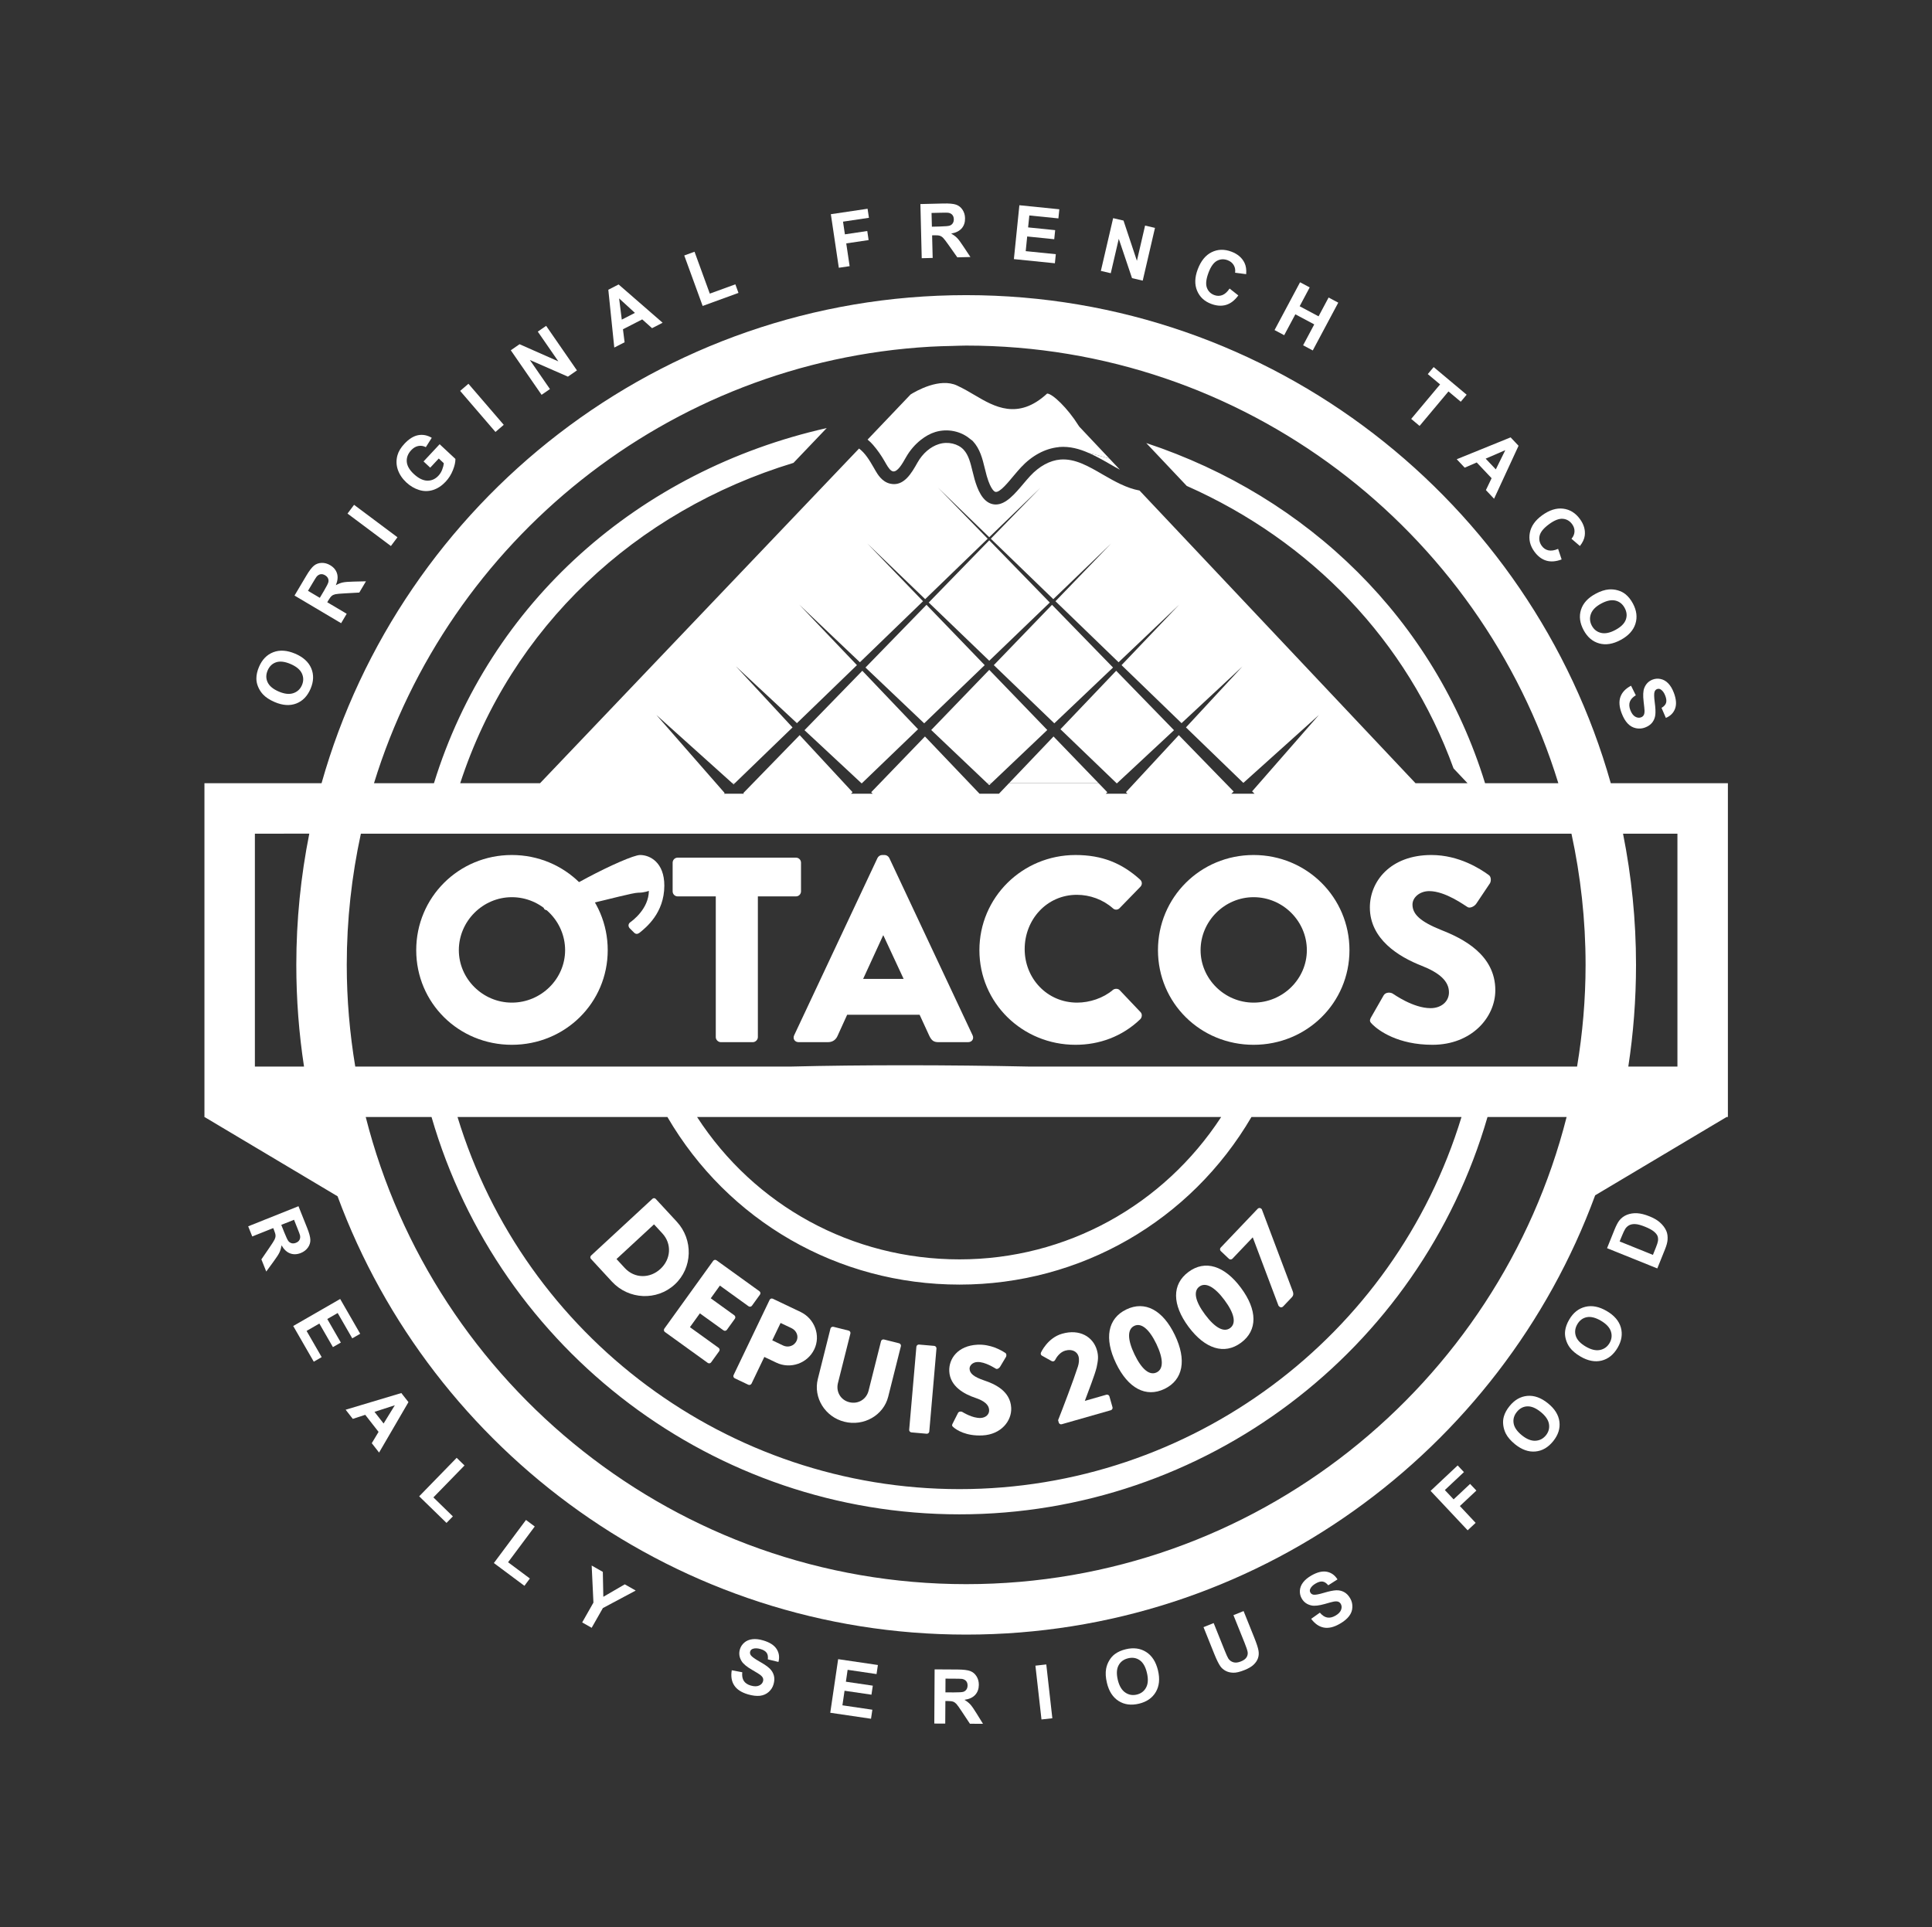 <?xml version="1.0" encoding="UTF-8"?> <!-- Generator: Adobe Illustrator 17.0.0, SVG Export Plug-In . SVG Version: 6.00 Build 0) --> <svg xmlns="http://www.w3.org/2000/svg" xmlns:xlink="http://www.w3.org/1999/xlink" id="Calque_1" x="0px" y="0px" width="445px" height="444px" viewBox="0 0 445 444" xml:space="preserve"><rect x="0" y="0" width="445" height="444" fill="#333333" stroke="none"/> <g> <polygon fill="#FFFFFF" points="232.395,180.437 253.051,180.437 242.662,169.667 "></polygon> <path fill="#FFFFFF" d="M255.522,106.842c0.816,0.473,1.622,0.935,2.423,1.364l-2.426-2.573c-1.577-0.428-3.13-0.906-4.733-1.275 C252.405,105.072,253.973,105.946,255.522,106.842z"></path> <path fill="#FFFFFF" d="M248.611,98.306c-0.066-0.11-0.149-0.204-0.217-0.313c-2.468-3.953-5.967-7.31-7.204-7.33 c-6.723,6.23-12.227,2.996-16.636,0.394c-1.226-0.721-2.57-1.518-4.114-2.238c-3.989-1.872-9.402,1.243-10.695,2.048l-5.133,5.387 l-4.778,5.014c0.458,0.374,0.874,0.78,1.255,1.218c1.042,1.198,1.934,2.503,2.662,3.779l0.397,0.689 c0.428,0.732,0.942,1.504,1.504,1.637c1.067,0.218,2.179-1.745,2.999-3.2c0.95-1.679,2.135-3.02,3.443-4.05 c1.038-0.818,2.149-1.455,3.321-1.814c2.836-0.863,5.906-0.198,7.997,1.573c0.218,0.185,0.479,0.319,0.673,0.529 c1.657,1.79,2.207,4.057,2.74,6.25c0.142,0.587,0.284,1.174,0.448,1.748c0.976,3.376,1.884,3.66,1.986,3.682 c1.01,0.27,3.007-2.272,4.244-3.736c0.556-0.655,1.106-1.308,1.645-1.889c2.518-2.718,5.575-4.355,8.621-4.666 c0.07-0.007,0.138-0.035,0.207-0.04c2.472-0.19,4.691,0.446,6.81,1.38c1.604,0.369,3.156,0.847,4.733,1.275L248.611,98.306z"></path> <path fill="#FFFFFF" d="M60.578,159.974c0.644,0.687,1.552,1.279,2.721,1.776c1.83,0.777,3.478,0.882,4.948,0.318 c1.47-0.567,2.567-1.702,3.294-3.41c0.715-1.688,0.763-3.257,0.145-4.709c-0.618-1.452-1.855-2.573-3.708-3.362 c-1.87-0.791-3.546-0.905-5.027-0.335s-2.582,1.699-3.299,3.393c-0.397,0.933-0.596,1.824-0.599,2.667 c-0.003,0.635,0.131,1.277,0.406,1.923C59.73,158.885,60.104,159.466,60.578,159.974z M61.642,154.462 c0.406-0.956,1.055-1.583,1.949-1.887c0.891-0.301,1.997-0.173,3.311,0.386c1.333,0.567,2.207,1.288,2.621,2.162 c0.411,0.877,0.423,1.776,0.031,2.701c-0.394,0.925-1.052,1.543-1.977,1.858c-0.928,0.318-2.04,0.199-3.342-0.355 c-1.319-0.562-2.184-1.274-2.59-2.136C61.236,156.329,61.236,155.418,61.642,154.462z"></path> <path fill="#FFFFFF" d="M79.855,141.398l-4.479-2.655l0.258-0.44c0.298-0.499,0.553-0.837,0.769-1.018s0.494-0.312,0.834-0.389 c0.338-0.077,1.089-0.145,2.253-0.204l3.265-0.182l1.538-2.593l-2.871,0.068c-1.14,0.023-1.966,0.091-2.474,0.201 s-1.038,0.321-1.589,0.627c0.423-1.024,0.511-1.926,0.267-2.712c-0.244-0.786-0.766-1.416-1.572-1.892 c-0.635-0.377-1.291-0.556-1.969-0.536c-0.678,0.02-1.268,0.233-1.77,0.638c-0.499,0.406-1.092,1.18-1.77,2.329l-2.706,4.559 l10.732,6.366L79.855,141.398z M73.662,137.724l-2.723-1.614l1.004-1.691c0.519-0.879,0.845-1.399,0.973-1.56 c0.267-0.315,0.57-0.505,0.905-0.565c0.338-0.062,0.687,0.014,1.047,0.23c0.321,0.19,0.548,0.423,0.675,0.695 c0.128,0.275,0.159,0.567,0.094,0.877c-0.065,0.312-0.409,0.987-1.024,2.026L73.662,137.724z"></path> <rect x="79.58" y="119.755" transform="matrix(0.801 0.599 -0.599 0.801 89.543 -27.294)" fill="#FFFFFF" width="12.475" height="2.519"></rect> <path fill="#FFFFFF" d="M93.597,111.143c0.877,0.817,1.852,1.396,2.931,1.733c1.075,0.338,2.148,0.34,3.209,0.006 c1.064-0.338,2.04-0.982,2.931-1.935c0.701-0.752,1.251-1.626,1.648-2.621c0.4-0.999,0.593-1.864,0.582-2.599l-3.634-3.39 l-3.705,3.969l1.535,1.433l1.969-2.108l1.157,1.081c-0.043,0.479-0.17,0.982-0.38,1.512c-0.21,0.528-0.496,0.987-0.857,1.373 c-0.729,0.777-1.586,1.157-2.579,1.132c-0.99-0.026-2.026-0.542-3.109-1.552c-1.001-0.936-1.538-1.881-1.603-2.834 c-0.068-0.95,0.275-1.827,1.024-2.633c0.496-0.531,1.041-0.851,1.631-0.965c0.59-0.113,1.169-0.026,1.736,0.267l1.365-2.15 c-1.007-0.599-2.045-0.803-3.115-0.61c-1.07,0.196-2.133,0.857-3.189,1.989c-0.814,0.871-1.342,1.742-1.586,2.607 c-0.323,1.135-0.301,2.247,0.065,3.333C91.991,109.27,92.649,110.257,93.597,111.143z"></path> <rect x="104.823" y="92.726" transform="matrix(0.652 0.758 -0.758 0.652 109.837 -51.501)" fill="#FFFFFF" width="12.476" height="2.519"></rect> <polygon fill="#FFFFFF" points="126.669,89.627 122.042,82.932 130.808,86.768 132.888,85.33 125.793,75.066 123.869,76.396 128.604,83.25 119.668,79.298 117.651,80.694 124.743,90.958 "></polygon> <path fill="#FFFFFF" d="M143.864,78.85l-0.377-2.993l4.437-2.275l2.264,2.023l2.437-1.251l-10.139-8.82l-2.372,1.217l1.373,13.319 L143.864,78.85z M146.244,72.081l-3.027,1.552l-0.616-4.888L146.244,72.081z"></path> <polygon fill="#FFFFFF" points="170.094,67.477 169.376,65.502 163.49,67.644 159.972,57.993 157.606,58.856 161.844,70.484 "></polygon> <polygon fill="#FFFFFF" points="195.697,61.318 194.917,56.073 200.069,55.307 199.759,53.219 194.608,53.985 194.174,51.063 200.142,50.175 199.83,48.089 191.371,49.346 193.206,61.687 "></polygon> <path fill="#FFFFFF" d="M214.823,59.423l-0.13-5.206l0.511-0.014c0.573-0.014,1.004,0.023,1.271,0.111 c0.267,0.088,0.528,0.252,0.766,0.499c0.25,0.247,0.704,0.848,1.373,1.801l1.884,2.67l3.018-0.074l-1.589-2.397 c-0.624-0.953-1.112-1.617-1.475-1.989c-0.363-0.372-0.828-0.709-1.373-1.013c1.089-0.187,1.895-0.59,2.44-1.214 c0.533-0.624,0.783-1.401,0.76-2.338c-0.011-0.738-0.216-1.39-0.59-1.952c-0.374-0.565-0.874-0.95-1.475-1.16 c-0.613-0.21-1.589-0.298-2.916-0.267l-5.302,0.13l0.306,12.474L214.823,59.423z M216.531,49.011 c1.016-0.026,1.628-0.026,1.833-0.003c0.42,0.06,0.738,0.216,0.965,0.468c0.227,0.252,0.352,0.587,0.363,1.007 c0.011,0.374-0.068,0.689-0.238,0.942c-0.159,0.255-0.386,0.437-0.692,0.545c-0.295,0.111-1.044,0.179-2.258,0.21l-1.861,0.045 l-0.079-3.166L216.531,49.011z"></path> <polygon fill="#FFFFFF" points="243.187,58.56 236.253,57.857 236.594,54.478 242.824,55.111 243.039,53.02 236.804,52.387 237.087,49.636 243.782,50.314 243.998,48.214 234.795,47.281 233.53,59.692 242.971,60.651 "></polygon> <polygon fill="#FFFFFF" points="257.689,55.017 260.741,64.078 263.204,64.651 266.029,52.498 263.749,51.97 261.865,60.084 258.778,50.813 256.39,50.257 253.564,62.41 255.845,62.941 "></polygon> <path fill="#FFFFFF" d="M278.954,69.999c1.248,0.471,2.4,0.553,3.45,0.241c1.05-0.312,1.986-1.038,2.82-2.182l-2.014-1.586 c-0.522,0.78-1.078,1.285-1.679,1.515c-0.601,0.227-1.214,0.224-1.844-0.011c-0.851-0.321-1.418-0.894-1.713-1.722 c-0.295-0.826-0.165-1.977,0.391-3.453c0.522-1.39,1.169-2.295,1.94-2.715c0.777-0.417,1.594-0.462,2.462-0.139 c0.624,0.238,1.089,0.613,1.396,1.129c0.306,0.513,0.414,1.101,0.323,1.759l2.548,0.321c0.085-1.033-0.045-1.901-0.386-2.599 c-0.573-1.18-1.577-2.04-3.007-2.579c-1.634-0.616-3.155-0.576-4.562,0.122c-1.413,0.698-2.479,2.017-3.211,3.96 c-0.692,1.838-0.738,3.475-0.142,4.908C276.327,68.405,277.4,69.414,278.954,69.999z"></path> <polygon fill="#FFFFFF" points="298.359,72.41 302.711,74.734 300.146,79.548 302.37,80.734 308.243,69.724 306.018,68.538 303.709,72.873 299.352,70.549 301.661,66.214 299.443,65.029 293.57,76.039 295.789,77.224 "></polygon> <polygon fill="#FFFFFF" points="326.972,98.121 333.627,90.175 336.458,92.549 337.814,90.93 330.217,84.564 328.861,86.181 331.698,88.558 325.043,96.504 "></polygon> <path fill="#FFFFFF" d="M337.366,107.741l2.769-1.2l3.427,3.626l-1.311,2.738l1.878,1.994l5.64-12.202l-1.827-1.938l-12.409,5.038 L337.366,107.741z M346.717,103.707l-2.184,4.428l-2.338-2.474L346.717,103.707z"></path> <path fill="#FFFFFF" d="M356.135,129.148c1.05,0.318,2.235,0.23,3.557-0.267l-0.811-2.434c-0.862,0.369-1.606,0.479-2.235,0.34 c-0.624-0.142-1.135-0.482-1.526-1.024c-0.533-0.738-0.698-1.529-0.488-2.383c0.21-0.851,0.953-1.742,2.23-2.667 c1.203-0.871,2.241-1.271,3.121-1.194c0.874,0.079,1.583,0.491,2.128,1.24c0.392,0.542,0.573,1.112,0.545,1.711 c-0.028,0.599-0.261,1.149-0.698,1.648l1.946,1.668c0.641-0.814,1.01-1.609,1.112-2.383c0.17-1.299-0.193-2.567-1.089-3.804 c-1.027-1.416-2.315-2.218-3.875-2.414c-1.56-0.193-3.183,0.318-4.862,1.538c-1.589,1.152-2.531,2.491-2.82,4.02 s0.051,2.962,1.021,4.304C354.178,128.13,355.091,128.831,356.135,129.148z"></path> <path fill="#FFFFFF" d="M364.759,145.171c0.868,1.614,2.065,2.633,3.586,3.055c1.521,0.426,3.166,0.159,4.942-0.797 c1.787-0.965,2.922-2.201,3.399-3.716c0.482-1.512,0.284-3.078-0.584-4.695c-0.482-0.894-1.055-1.606-1.713-2.133 c-0.494-0.397-1.078-0.692-1.753-0.885c-0.675-0.193-1.362-0.264-2.06-0.21c-0.936,0.074-1.969,0.411-3.087,1.016 c-1.748,0.942-2.86,2.165-3.336,3.665C363.676,141.971,363.88,143.54,364.759,145.171z M366.433,141.435 c0.335-0.919,1.118-1.713,2.366-2.386c1.26-0.681,2.355-0.911,3.285-0.689c0.931,0.221,1.64,0.789,2.133,1.702 s0.579,1.816,0.255,2.701c-0.323,0.885-1.112,1.668-2.372,2.346c-1.271,0.687-2.377,0.919-3.325,0.695 c-0.942-0.224-1.651-0.777-2.128-1.662C366.172,143.259,366.104,142.357,366.433,141.435z"></path> <path fill="#FFFFFF" d="M377.991,165.254c-0.431,0.165-0.879,0.116-1.345-0.148c-0.465-0.261-0.845-0.772-1.135-1.529 c-0.272-0.718-0.306-1.353-0.108-1.912c0.199-0.559,0.658-1.055,1.373-1.487l-1.095-2.204c-1.243,0.65-2.06,1.501-2.44,2.55 s-0.289,2.312,0.272,3.784c0.386,1.013,0.851,1.804,1.396,2.374c0.539,0.573,1.174,0.93,1.895,1.081 c0.726,0.148,1.424,0.096,2.094-0.159c0.738-0.281,1.294-0.672,1.679-1.172c0.38-0.502,0.613-1.081,0.692-1.742 c0.079-0.658,0.04-1.611-0.13-2.86c-0.165-1.248-0.182-2.068-0.045-2.46c0.108-0.309,0.301-0.516,0.579-0.621 c0.301-0.113,0.59-0.082,0.862,0.099c0.431,0.281,0.777,0.76,1.033,1.447c0.255,0.661,0.312,1.209,0.176,1.64 c-0.136,0.431-0.482,0.811-1.044,1.14l0.999,2.315c1.061-0.445,1.765-1.16,2.128-2.145c0.357-0.984,0.261-2.207-0.301-3.671 c-0.34-0.896-0.766-1.609-1.277-2.139c-0.511-0.531-1.089-0.865-1.736-1.004c-0.647-0.142-1.265-0.096-1.861,0.128 c-0.919,0.352-1.566,1.007-1.935,1.969c-0.261,0.684-0.306,1.713-0.142,3.095c0.13,1.075,0.199,1.767,0.21,2.079 c0.011,0.457-0.051,0.803-0.182,1.038S378.269,165.149,377.991,165.254z"></path> <path fill="#FFFFFF" d="M69.287,288.659c0.687-0.272,1.228-0.689,1.626-1.24s0.587-1.149,0.57-1.79 c-0.014-0.647-0.27-1.586-0.766-2.823l-1.969-4.925l-11.583,4.63l0.936,2.338l4.831-1.929l0.19,0.477 c0.216,0.53,0.329,0.939,0.343,1.223c0.011,0.284-0.057,0.584-0.201,0.896c-0.148,0.318-0.553,0.956-1.211,1.915l-1.847,2.695 l1.121,2.803l1.694-2.321c0.678-0.916,1.129-1.611,1.348-2.079c0.224-0.471,0.383-1.018,0.477-1.64 c0.55,0.953,1.211,1.58,1.983,1.861C67.599,289.036,68.419,289.008,69.287,288.659z M66.459,285.955 c-0.21-0.241-0.536-0.925-0.984-2.048l-0.689-1.728l2.939-1.174l0.726,1.827c0.383,0.945,0.596,1.518,0.644,1.719 c0.091,0.406,0.054,0.76-0.102,1.061c-0.156,0.309-0.428,0.536-0.817,0.695c-0.349,0.139-0.67,0.176-0.965,0.108 C66.916,286.347,66.666,286.199,66.459,285.955z"></path> <polygon fill="#FFFFFF" points="77.778,302.486 81.137,308.319 82.967,307.266 78.351,299.252 67.537,305.476 72.272,313.7 74.093,312.648 70.615,306.608 73.557,304.912 76.683,310.341 78.507,309.292 75.381,303.865 "></polygon> <path fill="#FFFFFF" d="M79.614,324.764l1.643,2.108l2.868-0.933l3.07,3.932l-1.563,2.604l1.682,2.159l6.766-11.62l-1.64-2.091 L79.614,324.764z M88.354,327.942l-2.094-2.687l4.684-1.521L88.354,327.942z"></path> <polygon fill="#FFFFFF" points="105.185,335.845 96.55,344.713 102.845,350.841 104.309,349.338 99.824,344.963 106.99,337.607 "></polygon> <polygon fill="#FFFFFF" points="121.149,350.16 113.753,360.084 120.791,365.332 122.045,363.644 117.027,359.902 123.169,351.667 "></polygon> <polygon fill="#FFFFFF" points="138.965,367.863 138.848,362.121 136.281,360.66 136.686,369.202 134.094,373.766 136.278,375.006 138.862,370.458 146.426,366.421 143.904,364.992 "></polygon> <path fill="#FFFFFF" d="M175.768,377.905c-0.922-0.275-1.745-0.36-2.477-0.272c-0.735,0.088-1.35,0.346-1.85,0.777 c-0.499,0.428-0.84,0.948-1.018,1.557c-0.275,0.95-0.145,1.861,0.4,2.735c0.383,0.621,1.18,1.282,2.383,1.977 c0.933,0.545,1.526,0.908,1.782,1.089c0.372,0.27,0.613,0.528,0.718,0.772c0.111,0.253,0.122,0.519,0.04,0.8 c-0.131,0.443-0.44,0.769-0.931,0.982c-0.491,0.216-1.126,0.213-1.906-0.017c-0.732-0.213-1.265-0.573-1.586-1.07 c-0.326-0.499-0.443-1.16-0.357-1.991l-2.42-0.457c-0.233,1.384-0.048,2.548,0.565,3.484c0.607,0.939,1.665,1.628,3.18,2.071 c1.041,0.304,1.952,0.403,2.732,0.326c0.783-0.091,1.452-0.38,2.011-0.868c0.556-0.491,0.933-1.075,1.132-1.765 c0.221-0.755,0.247-1.435,0.079-2.043c-0.167-0.613-0.488-1.146-0.967-1.609c-0.477-0.46-1.265-0.999-2.363-1.62 c-1.089-0.624-1.756-1.104-1.986-1.45c-0.179-0.272-0.23-0.548-0.145-0.837c0.088-0.309,0.289-0.516,0.601-0.627 c0.482-0.173,1.07-0.159,1.776,0.045c0.678,0.199,1.149,0.488,1.413,0.857c0.264,0.363,0.355,0.871,0.281,1.523l2.448,0.596 c0.284-1.109,0.139-2.108-0.428-2.987C178.307,379.003,177.271,378.342,175.768,377.905z"></path> <polygon fill="#FFFFFF" points="191.234,394.575 200.622,395.956 200.931,393.877 194.035,392.861 194.525,389.505 200.724,390.413 201.033,388.336 194.835,387.423 195.235,384.683 201.896,385.664 202.205,383.576 193.053,382.229 "></polygon> <path fill="#FFFFFF" d="M223.487,392.654c-0.352-0.383-0.8-0.735-1.345-1.058c1.095-0.153,1.923-0.533,2.474-1.138 c0.556-0.607,0.834-1.382,0.84-2.312c0.006-0.74-0.17-1.393-0.533-1.969c-0.357-0.576-0.84-0.976-1.441-1.208 c-0.601-0.23-1.572-0.343-2.905-0.355l-5.305-0.031l-0.074,12.48l2.519,0.014l0.034-5.209l0.511,0.003 c0.579,0.006,0.999,0.054,1.265,0.147c0.267,0.096,0.522,0.272,0.76,0.525c0.233,0.258,0.675,0.868,1.311,1.844l1.804,2.721 l3.013,0.017l-1.509-2.437C224.31,393.712,223.839,393.037,223.487,392.654z M219.623,389.888l-1.861-0.014l0.017-3.16l1.969,0.009 c1.021,0.009,1.628,0.023,1.838,0.054c0.403,0.074,0.721,0.238,0.948,0.496c0.221,0.264,0.329,0.599,0.329,1.021 c-0.006,0.374-0.091,0.678-0.267,0.931c-0.17,0.247-0.409,0.42-0.704,0.525C221.587,389.846,220.838,389.894,219.623,389.888z"></path> <polygon fill="#FFFFFF" points="238.489,383.726 239.885,396.121 242.387,395.843 240.991,383.443 "></polygon> <path fill="#FFFFFF" d="M263.998,380.575c-1.333-0.848-2.899-1.061-4.687-0.633c-0.987,0.238-1.821,0.601-2.502,1.104 c-0.511,0.372-0.948,0.862-1.305,1.47c-0.363,0.604-0.607,1.245-0.732,1.935c-0.17,0.928-0.108,2.009,0.187,3.243 c0.46,1.929,1.356,3.319,2.684,4.167c1.333,0.848,2.894,1.055,4.704,0.624c1.782-0.428,3.07-1.322,3.87-2.687 c0.8-1.362,0.97-3.018,0.505-4.976C266.245,382.841,265.337,381.429,263.998,380.575z M263.987,388.753 c-0.454,0.857-1.174,1.401-2.15,1.637c-0.976,0.233-1.867,0.071-2.672-0.485c-0.806-0.559-1.373-1.529-1.702-2.896 c-0.329-1.396-0.272-2.519,0.182-3.356c0.448-0.843,1.186-1.384,2.196-1.626c1.004-0.241,1.901-0.096,2.672,0.445 c0.772,0.536,1.328,1.504,1.657,2.899C264.503,386.779,264.446,387.9,263.987,388.753z"></path> <path fill="#FFFFFF" d="M286.438,371.15l-2.338,0.939l2.576,6.406c0.363,0.919,0.596,1.586,0.681,2.009 c0.091,0.423,0.023,0.834-0.204,1.24c-0.227,0.409-0.675,0.746-1.339,1.013c-0.647,0.264-1.226,0.329-1.713,0.19 c-0.494-0.139-0.885-0.423-1.174-0.857c-0.176-0.27-0.465-0.905-0.862-1.901l-2.519-6.272l-2.338,0.939l2.479,6.176 c0.522,1.296,0.993,2.25,1.407,2.851c0.289,0.403,0.675,0.746,1.174,1.021c0.494,0.275,1.078,0.426,1.753,0.448 c0.675,0.031,1.56-0.179,2.667-0.627c0.919-0.369,1.611-0.783,2.088-1.245c0.477-0.462,0.806-0.962,0.982-1.489 c0.182-0.533,0.221-1.112,0.113-1.733c-0.102-0.627-0.431-1.631-0.987-3.024L286.438,371.15z"></path> <path fill="#FFFFFF" d="M309.587,366.773c-0.556-0.301-1.163-0.44-1.827-0.411c-0.664,0.026-1.6,0.218-2.803,0.576 c-1.209,0.363-2.02,0.511-2.428,0.437c-0.318-0.062-0.55-0.216-0.698-0.471c-0.165-0.284-0.176-0.573-0.04-0.874 c0.21-0.46,0.63-0.879,1.26-1.24c0.618-0.357,1.146-0.502,1.6-0.437c0.443,0.068,0.874,0.355,1.288,0.857l2.128-1.356 c-0.607-0.976-1.424-1.56-2.457-1.762c-1.021-0.199-2.218,0.091-3.574,0.874c-0.828,0.479-1.464,1.01-1.912,1.603 c-0.443,0.587-0.681,1.217-0.721,1.867c-0.034,0.661,0.108,1.268,0.426,1.818c0.488,0.854,1.243,1.393,2.253,1.606 c0.709,0.148,1.736,0.028,3.075-0.349c1.038-0.301,1.708-0.482,2.02-0.539c0.448-0.082,0.8-0.074,1.055,0.017 c0.255,0.094,0.454,0.267,0.601,0.522c0.227,0.4,0.25,0.854,0.062,1.356c-0.182,0.502-0.624,0.959-1.328,1.356 c-0.664,0.38-1.294,0.519-1.872,0.409c-0.584-0.108-1.146-0.477-1.685-1.118l-2.003,1.424c0.84,1.129,1.804,1.801,2.905,2.011 c1.089,0.21,2.326-0.079,3.694-0.871c0.936-0.539,1.645-1.121,2.122-1.748c0.482-0.621,0.738-1.305,0.766-2.045 c0.034-0.738-0.125-1.418-0.482-2.037C310.614,367.562,310.143,367.068,309.587,366.773z"></path> <polygon fill="#FFFFFF" points="338.609,341.857 334.813,345.417 332.793,343.269 337.19,339.136 335.744,337.598 329.508,343.457 338.047,352.546 339.885,350.83 336.254,346.955 340.056,343.391 "></polygon> <path fill="#FFFFFF" d="M351.789,321.576c-1.583,0.145-2.95,0.933-4.102,2.369c-0.641,0.783-1.078,1.586-1.305,2.397 c-0.176,0.61-0.221,1.265-0.136,1.966c0.085,0.695,0.289,1.356,0.601,1.974c0.431,0.834,1.146,1.654,2.133,2.454 c1.543,1.243,3.104,1.796,4.67,1.651c1.572-0.139,2.939-0.933,4.102-2.38c1.152-1.43,1.628-2.922,1.43-4.488 s-1.084-2.984-2.655-4.244C354.949,322.001,353.366,321.437,351.789,321.576z M356.073,330.662c-0.635,0.78-1.435,1.2-2.417,1.248 c-0.97,0.051-2.014-0.366-3.115-1.248c-1.112-0.902-1.753-1.824-1.906-2.766c-0.159-0.945,0.091-1.818,0.743-2.63 c0.652-0.806,1.447-1.231,2.389-1.277c0.942-0.043,1.969,0.374,3.081,1.271c1.129,0.908,1.77,1.841,1.929,2.797 C356.935,329.017,356.697,329.885,356.073,330.662z"></path> <path fill="#FFFFFF" d="M370.081,302.029c-1.748-1.024-3.399-1.348-4.936-0.97c-1.549,0.377-2.78,1.359-3.705,2.939 c-0.516,0.879-0.828,1.739-0.936,2.573c-0.085,0.63-0.034,1.279,0.153,1.96c0.187,0.681,0.488,1.305,0.891,1.872 c0.556,0.755,1.379,1.461,2.479,2.102c1.714,1.004,3.331,1.316,4.862,0.948c1.532-0.377,2.763-1.367,3.699-2.967 c0.925-1.58,1.174-3.129,0.749-4.653C372.907,304.316,371.823,303.048,370.081,302.029z M370.728,309.408 c-0.505,0.862-1.243,1.393-2.201,1.592c-0.953,0.196-2.048-0.068-3.262-0.772c-1.243-0.729-2.009-1.543-2.304-2.451 c-0.295-0.908-0.176-1.813,0.346-2.709c0.528-0.896,1.248-1.433,2.173-1.62c0.925-0.184,2.003,0.082,3.24,0.8 c1.248,0.732,2.02,1.557,2.321,2.477C371.341,307.649,371.233,308.54,370.728,309.408z"></path> <path fill="#FFFFFF" d="M382.28,281.572c-0.596-0.513-1.367-0.965-2.321-1.345c-1.084-0.44-2.043-0.684-2.882-0.729 c-0.845-0.043-1.617,0.074-2.321,0.352c-0.709,0.281-1.299,0.715-1.77,1.314c-0.352,0.448-0.721,1.155-1.112,2.116l-1.719,4.27 l11.575,4.664l1.77-4.4c0.346-0.86,0.545-1.583,0.59-2.165c0.057-0.783-0.028-1.45-0.261-2.014 C383.523,282.892,383.006,282.202,382.28,281.572z M381.423,287.345l-0.704,1.75l-7.665-3.098l0.426-1.047 c0.386-0.953,0.681-1.574,0.879-1.872c0.272-0.397,0.601-0.684,0.982-0.86c0.386-0.179,0.845-0.25,1.39-0.21 c0.545,0.034,1.26,0.233,2.156,0.593s1.572,0.723,2.026,1.087c0.448,0.366,0.738,0.718,0.868,1.061 c0.125,0.34,0.159,0.721,0.102,1.138C381.838,286.208,381.684,286.69,381.423,287.345z"></path> <path fill="#FFFFFF" d="M155.884,281.445l-4.857-5.254c-0.199-0.221-0.55-0.216-0.76-0.011l-14.116,13.061 c-0.216,0.199-0.25,0.545-0.051,0.76l4.857,5.265c3.841,4.153,10.338,4.46,14.474,0.63 C159.526,292.106,159.725,285.609,155.884,281.445z M152.128,292.316c-2.428,2.253-5.963,2.247-8.216-0.193L142,290.052 l8.641-7.989l1.912,2.071C154.8,286.568,154.533,290.086,152.128,292.316z"></path> <path fill="#FFFFFF" d="M169.138,303.011l-5.43-3.915l2.105-2.928l6.604,4.766c0.261,0.187,0.607,0.108,0.777-0.125l1.855-2.57 c0.165-0.238,0.131-0.59-0.136-0.777l-9.872-7.115c-0.255-0.187-0.601-0.113-0.772,0.119l-11.251,15.62 c-0.165,0.233-0.131,0.584,0.13,0.772l9.872,7.121c0.261,0.182,0.607,0.113,0.772-0.125l1.855-2.57 c0.17-0.233,0.13-0.59-0.131-0.777l-6.604-4.76l2.292-3.183l5.436,3.915c0.238,0.176,0.59,0.142,0.783-0.119l1.85-2.57 C169.444,303.55,169.382,303.187,169.138,303.011z"></path> <path fill="#FFFFFF" d="M184.395,302.239l-6.383-3.041c-0.295-0.142-0.618-0.006-0.743,0.255l-8.301,17.333 c-0.125,0.255-0.028,0.596,0.267,0.738l3.126,1.487c0.261,0.13,0.613,0,0.738-0.255l2.95-6.15l2.78,1.322 c3.228,1.538,7.172,0.17,8.726-3.081C189.076,307.686,187.651,303.794,184.395,302.239z M183.476,308.906 c-0.562,1.18-1.94,1.611-3.087,1.072l-2.514-1.203l1.918-4l2.519,1.197C183.447,306.517,184.003,307.805,183.476,308.906z"></path> <path fill="#FFFFFF" d="M207.101,309.462l-3.501-0.879c-0.312-0.074-0.601,0.119-0.675,0.403l-2.865,11.399 c-0.494,1.969-2.394,3.166-4.448,2.644c-2.02-0.505-3.104-2.457-2.604-4.42l2.865-11.399c0.074-0.284-0.091-0.59-0.403-0.67 l-3.501-0.879c-0.284-0.074-0.607,0.113-0.681,0.391l-2.916,11.626c-1.078,4.272,1.64,8.732,6.105,9.855 c4.499,1.129,9.033-1.498,10.105-5.77l2.922-11.631C207.578,309.859,207.391,309.541,207.101,309.462z"></path> <path fill="#FFFFFF" d="M215.192,310.058l-3.518-0.306c-0.295-0.023-0.579,0.216-0.601,0.505l-1.662,19.138 c-0.023,0.284,0.221,0.567,0.511,0.59l3.518,0.312c0.295,0.028,0.579-0.216,0.601-0.505l1.657-19.132 C215.72,310.37,215.481,310.086,215.192,310.058z"></path> <path fill="#FFFFFF" d="M226.659,318.007c-2.36-0.811-3.279-1.583-3.336-2.655c-0.04-0.783,0.715-1.521,1.77-1.577 c1.787-0.091,4.006,1.401,4.278,1.532c0.278,0.193,0.783-0.096,0.976-0.431l1.379-2.309c0.113-0.204,0.142-0.738-0.221-0.919 c-0.908-0.59-3.331-2.014-6.383-1.861c-4.511,0.227-6.621,3.245-6.474,6.122c0.17,3.484,3.438,5.265,6.009,6.122 c2.037,0.687,3.109,1.566,3.172,2.786c0.057,1.016-0.76,1.782-1.935,1.844c-1.935,0.096-4.125-1.333-4.244-1.384 c-0.21-0.136-0.766-0.17-0.987,0.227l-1.254,2.479c-0.216,0.414-0.119,0.528,0.187,0.806c0.709,0.63,2.899,2.088,6.712,1.895 c4.306-0.221,6.758-3.37,6.604-6.36C232.713,320.373,228.991,318.79,226.659,318.007z"></path> <path fill="#FFFFFF" d="M254.846,321.303l-4.976,1.424c0.806-2.224,2.27-5.872,2.718-7.722c0.306-1.504,0.494-2.468,0.074-3.943 c-0.879-3.098-3.977-4.965-8.017-3.807c-3.37,0.953-4.879,4.34-4.879,4.34c-0.13,0.284-0.006,0.613,0.238,0.721l2.213,1.237 c0.289,0.159,0.635,0.068,0.794-0.221c0.369-0.743,1.18-1.85,2.343-2.179c1.583-0.454,2.752,0.238,3.058,1.305 c0.221,0.777,0.079,1.662-0.125,2.326c-0.953,2.99-3.54,9.793-4.573,12.386l0.153,0.556c0.079,0.278,0.38,0.471,0.687,0.38 l11.308-3.228c0.278-0.074,0.465-0.403,0.386-0.675l-0.715-2.519C255.453,321.411,255.124,321.224,254.846,321.303z"></path> <path fill="#FFFFFF" d="M259.425,301.666c-4.306,2.082-5.123,6.695-2.366,12.414c2.752,5.725,6.865,7.966,11.177,5.884 c4.301-2.088,5.118-6.701,2.36-12.426C267.845,301.819,263.732,299.584,259.425,301.666z M266.404,316.168 c-1.611,0.783-3.427-0.687-5.089-4.142c-1.645-3.427-1.679-5.793-0.062-6.576c1.611-0.777,3.438,0.721,5.089,4.142 C267.998,313.054,268.021,315.391,266.404,316.168z"></path> <path fill="#FFFFFF" d="M273.74,293.025c-3.847,2.848-3.773,7.529,0.017,12.636c3.796,5.095,8.255,6.519,12.102,3.66 c3.847-2.848,3.773-7.529-0.023-12.63C282.047,291.584,277.581,290.165,273.74,293.025z M283.346,305.944 c-1.435,1.072-3.501-0.034-5.787-3.109c-2.27-3.047-2.752-5.367-1.311-6.434c1.441-1.072,3.523,0.057,5.793,3.109 C284.327,302.58,284.787,304.878,283.346,305.944z"></path> <path fill="#FFFFFF" d="M281.161,287.419c-0.204,0.21-0.199,0.584,0.011,0.783l1.895,1.799c0.21,0.204,0.584,0.193,0.789-0.017 l4.692-4.931l5.935,15.762l0.233,0.221c0.233,0.221,0.584,0.187,0.811-0.045l1.997-2.099c0.306-0.323,0.505-0.704,0.221-1.453 l-7.115-18.865l-0.148-0.142c-0.21-0.199-0.579-0.187-0.783,0.023L281.161,287.419z"></path> <path fill="#FFFFFF" d="M117.892,240.695c12.27,0,22.085-9.657,22.085-21.802s-9.816-21.921-22.085-21.921 s-22.023,9.776-22.023,21.921S105.622,240.695,117.892,240.695z M117.892,206.689c6.749,0,12.27,5.526,12.27,12.204 c0,6.618-5.521,12.085-12.27,12.085c-6.687,0-12.207-5.467-12.207-12.085C105.685,212.216,111.205,206.689,117.892,206.689z"></path> <path fill="#FFFFFF" d="M147.004,205.657c1.413,0,2.454-0.426,2.454-0.426c-0.06,4.128-3.679,6.8-4.355,7.288 c-0.369,0.304-0.491,0.848-0.062,1.333l0.919,0.913c0.494,0.545,0.922,0.423,1.35,0.119c1.413-1.152,5.705-4.494,5.705-10.868 c0-5.285-3.251-7.044-5.58-7.044c-2.823,0-22.166,9.828-22.166,12.197C125.269,211.598,144.613,205.657,147.004,205.657z"></path> <path fill="#FFFFFF" d="M156.094,206.505h8.772v32.429c0,0.607,0.553,1.155,1.166,1.155h7.362c0.613,0,1.166-0.548,1.166-1.155 v-32.429h8.772c0.675,0,1.166-0.545,1.166-1.152v-6.621c0-0.607-0.491-1.152-1.166-1.152h-27.237c-0.675,0-1.166,0.545-1.166,1.152 v6.621C154.928,205.96,155.419,206.505,156.094,206.505z"></path> <path fill="#FFFFFF" d="M183.963,240.088h6.749c1.226,0,1.901-0.729,2.207-1.458l2.21-4.857h16.687l2.207,4.797 c0.55,1.155,1.044,1.518,2.145,1.518h6.814c0.919,0,1.407-0.789,1.038-1.58l-19.197-40.868c-0.184-0.363-0.616-0.667-1.044-0.667 h-0.613c-0.431,0-0.86,0.304-1.044,0.667l-19.203,40.868C182.554,239.3,183.044,240.088,183.963,240.088z M203.41,215.492h0.062 l4.661,10.02h-9.325L203.41,215.492z"></path> <path fill="#FFFFFF" d="M247.731,240.695c5.458,0,10.735-1.884,14.905-5.889c0.431-0.426,0.494-1.214,0.062-1.64l-4.783-5.041 c-0.369-0.426-1.169-0.426-1.594-0.06c-2.207,1.881-5.339,2.914-8.221,2.914c-6.933,0-12.085-5.586-12.085-12.326 c0-6.803,5.089-12.511,12.023-12.511c3.007,0,6.014,1.092,8.284,3.098c0.426,0.423,1.101,0.423,1.532,0l4.783-4.919 c0.494-0.488,0.494-1.214-0.057-1.702c-4.176-3.765-8.715-5.645-14.848-5.645c-12.267,0-22.145,9.776-22.145,21.921 S235.465,240.695,247.731,240.695z"></path> <path fill="#FFFFFF" d="M288.742,240.695c12.267,0,22.082-9.657,22.082-21.802s-9.816-21.921-22.082-21.921 c-12.272,0-22.026,9.776-22.026,21.921S276.469,240.695,288.742,240.695z M288.742,206.689c6.746,0,12.267,5.526,12.267,12.204 c0,6.618-5.521,12.085-12.267,12.085c-6.689,0-12.21-5.467-12.21-12.085C276.532,212.216,282.052,206.689,288.742,206.689z"></path> <path fill="#FFFFFF" d="M327.426,222.477c4.17,1.64,6.315,3.583,6.315,6.133c0,2.125-1.776,3.645-4.233,3.645 c-4.045,0-8.465-3.22-8.709-3.342c-0.431-0.304-1.594-0.426-2.088,0.366l-2.882,5.038c-0.488,0.851-0.306,1.095,0.306,1.702 c1.413,1.396,5.827,4.675,13.804,4.675c9.016,0,14.48-6.315,14.48-12.57c0-8.258-7.609-11.963-12.392-13.847 c-4.851-1.943-6.689-3.643-6.689-5.889c0-1.64,1.657-3.098,3.864-3.098c3.745,0,8.221,3.342,8.772,3.645 c0.556,0.423,1.657-0.122,2.088-0.792l3.132-4.675c0.244-0.426,0.363-1.518-0.369-1.943c-1.844-1.336-6.752-4.553-13.129-4.553 c-9.447,0-14.173,6.071-14.173,12.082C315.522,216.343,322.149,220.412,327.426,222.477z"></path> <g> <g> <polygon fill="#FFFFFF" points="244.254,167.996 257.187,180.437 257.29,180.437 270.408,168.218 257.091,154.529 "></polygon> <polygon fill="#FFFFFF" points="242.309,139.334 228.905,153.23 242.841,166.636 256.366,153.783 "></polygon> <polygon fill="#FFFFFF" points="241.798,138.808 227.855,124.475 213.912,138.807 227.855,152.22 "></polygon> <polygon fill="#FFFFFF" points="214.488,168.175 227.392,180.437 228.318,180.437 241.222,168.174 227.855,154.318 "></polygon> <polygon fill="#FFFFFF" points="185.302,168.217 198.42,180.437 198.523,180.437 211.456,167.996 198.619,154.529 "></polygon> <polygon fill="#FFFFFF" points="213.401,139.334 199.344,153.783 212.869,166.636 226.805,153.23 "></polygon> </g> <path fill="#FFFFFF" d="M371.014,180.437c-18.29-64.8-77.904-112.444-148.474-112.444c-70.573,0-130.187,47.644-148.477,112.444 H47.089v76.829l-0.074,0.009l0.074,0.044v0.01h0.017l30.646,18.263c21.75,58.882,78.443,100.978,144.789,100.978 c66.428,0,123.185-42.2,144.874-101.2l30.273-18.041h0.299v-76.891H371.014z M70.025,245.708H58.708v-53.652H71.24 c-1.95,9.778-2.991,19.881-2.991,30.224C68.249,230.244,68.856,238.067,70.025,245.708z M386.365,192.057v53.652h-11.314 c1.169-7.641,1.776-15.464,1.776-23.427c0-10.343-1.041-20.446-2.991-30.224H386.365z M214.283,79.87 c1.659-0.095,3.331-0.136,5.004-0.174c1.085-0.024,2.162-0.083,3.253-0.083c64.111,0,118.469,42.512,136.395,100.824h-16.878 c-11.597-37.61-40.665-65.997-78.04-78.37l9.327,9.877c28.557,12.653,50.791,35.615,61.451,65.076l3.227,3.417h-2.011h-3.978 h-5.992l-63.57-67.43c-2.978-0.544-5.729-2.103-8.402-3.649c-3.336-1.932-6.445-3.767-9.855-3.487 c-2.389,0.196-4.857,1.54-6.933,3.787c-0.511,0.553-1.033,1.169-1.56,1.79c-1.986,2.352-4.034,4.777-6.36,4.777 c-0.233,0-0.471-0.026-0.709-0.077c-2.4-0.511-3.529-3.506-4.17-5.716c-0.176-0.613-0.329-1.24-0.482-1.87 c-0.465-1.915-0.902-3.725-2.048-4.959c-1.288-1.39-3.62-1.946-5.685-1.296c-1.946,0.593-3.745,2.142-4.936,4.25 c-1.345,2.392-3.152,5.631-6.34,4.86c-1.853-0.434-2.865-2.167-3.35-3.001l-0.409-0.712c-0.995-1.739-1.976-3.333-3.365-4.37 l-73.479,77.102h-6.019h-6.009H106c11.689-35.893,40.306-62.715,76.766-73.802l7.65-8.019 c-43.284,9.78-77.612,40.135-90.463,81.821H86.142C103.292,124.647,153.796,83.34,214.283,79.87z M288.965,182.857h-1.045h-3.272 h-1.045l0.557-0.501l-0.316-0.324l-1.551-1.594l-10.778-11.08l-10.265,11.08l-1.477,1.594l-0.438,0.473l0.367,0.352h-0.693h-3.624 h-0.693l0.365-0.34l-0.468-0.485l-1.538-1.594h-20.655l-1.52,1.594l-0.754,0.791l-0.033,0.035h-0.15h-4.167h-0.15l-0.046-0.048 l-0.741-0.778l-1.52-1.594l-10.266-10.77l-10.389,10.77l-1.538,1.594l-0.468,0.485l0.237,0.22l0.129,0.12h-0.693H196.7h-0.693 l0.139-0.134l0.228-0.219l-0.438-0.473l-1.477-1.594l-10.265-11.08l-10.778,11.08l-1.551,1.594l-0.602,0.619l-0.055,0.056 l0.167,0.15h-0.313h-4.004h-0.313l0.17-0.164l-0.048-0.055l-0.53-0.606l-1.394-1.594l-13.742-15.717l17.483,15.717h0.563 l13.298-12.86l-13.028-14.063l14.044,13.081l13.82-13.365l-13.283-13.935l13.967,13.273l14.539-14.06l-12.841-13.311 l13.338,12.831l14.395-13.921l-11.447-11.767l11.807,11.419l11.807-11.419l-11.447,11.767l14.395,13.921l13.338-12.831 l-12.841,13.311l14.538,14.06l13.967-13.273l-13.283,13.935l13.82,13.365l14.044-13.081l-13.028,14.063l13.217,12.782 l17.396-15.639l-13.742,15.717l-1.394,1.594l-0.243,0.278L288.965,182.857z M222.54,364.949 c-66.58,0-122.64-45.845-138.302-107.621h15.156c15.644,54.013,65.222,91.538,121.609,91.538s105.964-37.526,121.617-91.538h18.22 C345.177,319.104,289.117,364.949,222.54,364.949z M221.002,295.938c27.887,0,53.256-14.699,67.247-38.61h48.38 c-15.439,50.684-62.377,85.728-115.627,85.728c-53.248,0-100.186-35.045-115.619-85.728h48.342 C167.697,281.284,192.976,295.938,221.002,295.938z M160.558,257.328h120.719c-13.267,20.34-35.663,32.8-60.274,32.8 C196.233,290.128,173.795,277.751,160.558,257.328z M363.251,245.708h-126.34c-18.495-0.389-38.591-0.406-54.649,0H81.825 c-1.266-7.627-1.956-15.446-1.956-23.427c0-10.371,1.141-20.476,3.253-30.224h278.834c2.112,9.748,3.253,19.853,3.253,30.224 C365.208,230.262,364.517,238.081,363.251,245.708z"></path> <polygon fill="#FFFFFF" points="168.975,180.699 169.246,180.437 168.683,180.437 "></polygon> <polygon fill="#FFFFFF" points="257.29,180.437 257.187,180.437 257.238,180.485 "></polygon> <polygon fill="#FFFFFF" points="198.523,180.437 198.42,180.437 198.472,180.485 "></polygon> <polygon fill="#FFFFFF" points="228.318,180.437 227.392,180.437 227.855,180.877 "></polygon> </g> </g> </svg> 